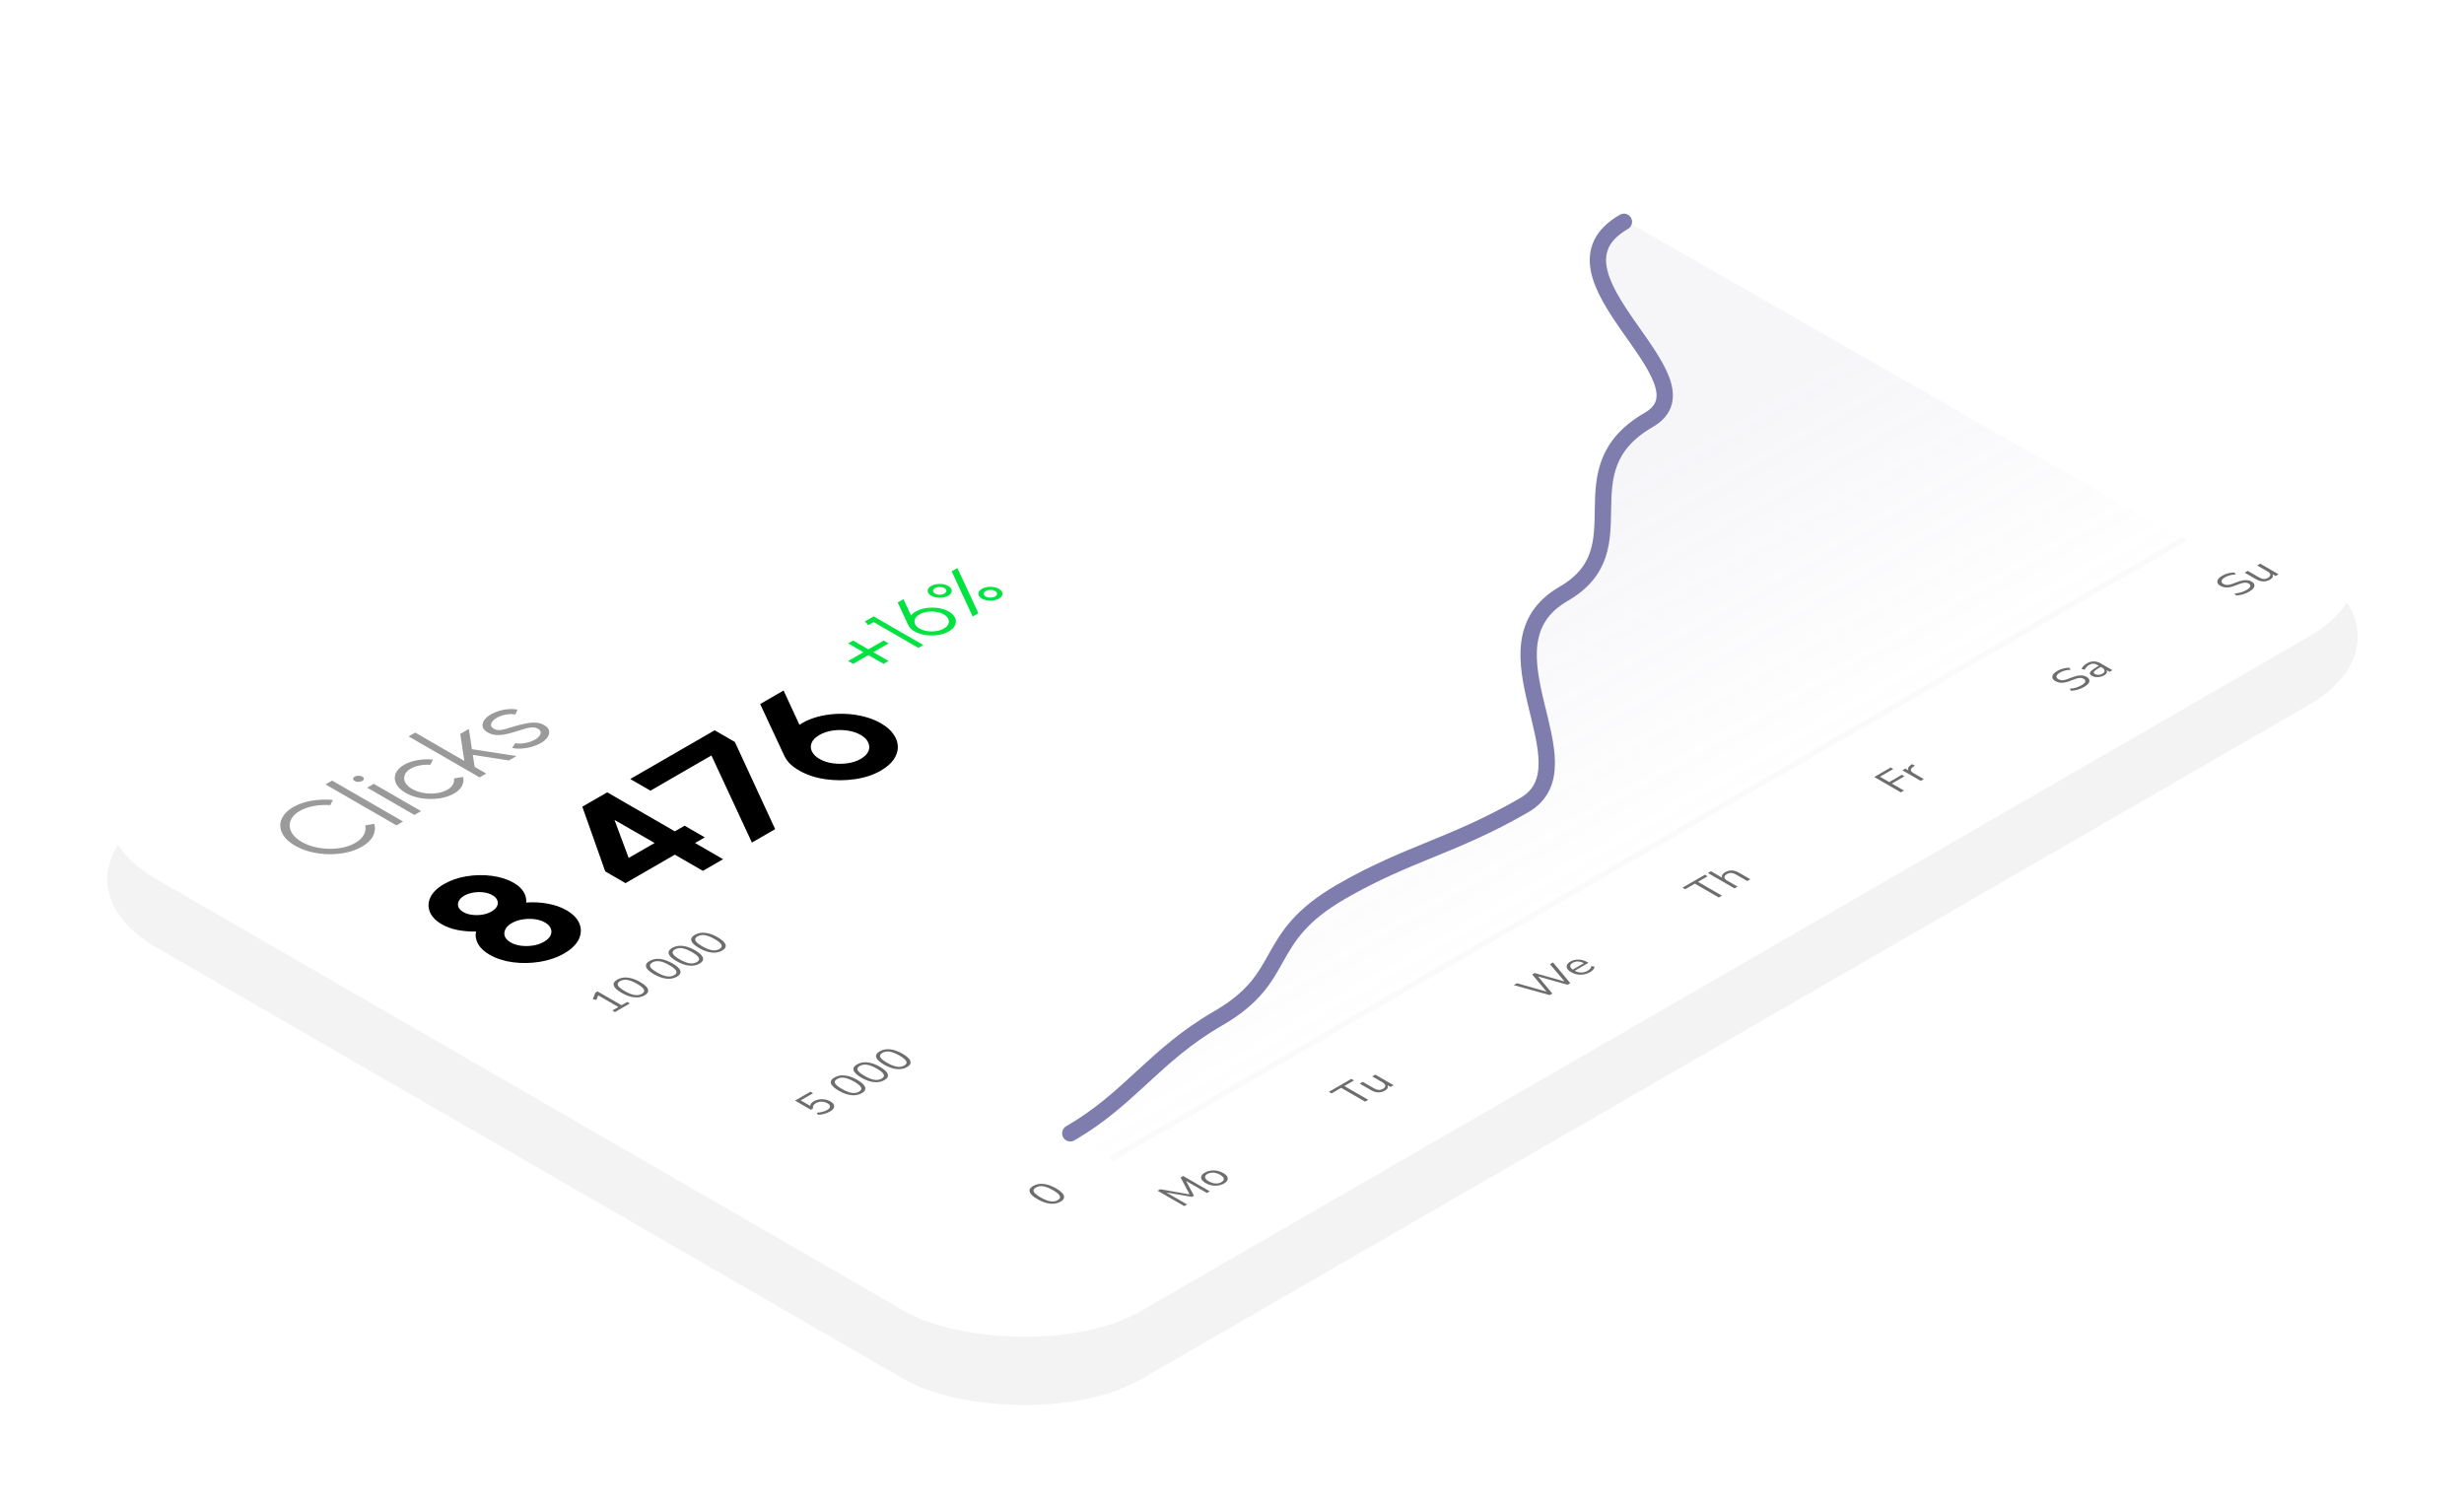 <svg width="375" height="230" viewBox="0 0 375 230" fill="none" xmlns="http://www.w3.org/2000/svg">
<g filter="url(#filter0_f_820_12449)">
<rect width="246.817" height="173.027" rx="20.776" transform="matrix(0.866 -0.5 0.866 0.5 5.785 133.789)" fill="black" fill-opacity="0.05"/>
</g>
<g clip-path="url(#clip0_820_12449)">
<rect width="246.817" height="173.027" rx="20.776" transform="matrix(0.866 -0.5 0.866 0.5 5.785 123.4)" fill="white"/>
<path d="M169.345 176.199L332.246 82.156" stroke="#FAFAFA" stroke-width="0.829" stroke-linecap="round"/>
<path d="M93.594 154.017L93.193 153.785L94.117 153.251L91.04 151.474L90.77 152.161L90.219 152.074L90.603 151.07L90.942 150.875L94.588 152.979L95.455 152.479L95.856 152.711L93.594 154.017ZM98.099 151.476C97.636 151.743 97.106 151.844 96.509 151.777C95.912 151.711 95.276 151.484 94.603 151.095C93.925 150.704 93.531 150.337 93.42 149.994C93.309 149.652 93.485 149.347 93.948 149.08C94.415 148.81 94.943 148.708 95.533 148.775C96.122 148.837 96.756 149.063 97.433 149.454C98.11 149.845 98.505 150.214 98.616 150.561C98.731 150.906 98.558 151.211 98.099 151.476ZM97.691 151.24C98.013 151.055 98.114 150.839 97.996 150.594C97.881 150.347 97.536 150.057 96.962 149.726C96.388 149.394 95.892 149.197 95.475 149.133C95.054 149.066 94.681 149.127 94.356 149.315C94.034 149.5 93.929 149.716 94.04 149.961C94.155 150.204 94.497 150.49 95.068 150.82C95.642 151.151 96.141 151.351 96.566 151.419C96.995 151.486 97.37 151.426 97.691 151.24ZM103.016 148.637C102.553 148.905 102.023 149.005 101.426 148.939C100.828 148.873 100.193 148.645 99.519 148.256C98.842 147.865 98.448 147.498 98.337 147.156C98.226 146.813 98.402 146.508 98.865 146.241C99.332 145.971 99.86 145.87 100.45 145.936C101.039 145.998 101.672 146.224 102.35 146.616C103.027 147.007 103.422 147.376 103.532 147.723C103.647 148.067 103.475 148.372 103.016 148.637ZM102.608 148.402C102.93 148.216 103.031 148.001 102.912 147.756C102.798 147.508 102.453 147.219 101.879 146.887C101.305 146.556 100.809 146.358 100.392 146.294C99.971 146.228 99.598 146.289 99.273 146.476C98.951 146.662 98.846 146.877 98.957 147.123C99.072 147.366 99.414 147.652 99.985 147.981C100.559 148.312 101.058 148.512 101.483 148.581C101.912 148.647 102.287 148.588 102.608 148.402ZM106.458 146.65C105.995 146.917 105.465 147.018 104.868 146.952C104.271 146.885 103.636 146.658 102.962 146.269C102.284 145.878 101.89 145.511 101.779 145.169C101.668 144.826 101.844 144.521 102.307 144.254C102.774 143.984 103.303 143.883 103.892 143.949C104.481 144.011 105.115 144.237 105.792 144.628C106.47 145.019 106.864 145.388 106.975 145.735C107.09 146.08 106.917 146.385 106.458 146.65ZM106.051 146.415C106.372 146.229 106.473 146.014 106.355 145.768C106.24 145.521 105.896 145.231 105.321 144.9C104.747 144.569 104.252 144.371 103.835 144.307C103.414 144.241 103.04 144.301 102.715 144.489C102.394 144.675 102.288 144.89 102.399 145.135C102.514 145.378 102.857 145.665 103.427 145.994C104.001 146.325 104.5 146.525 104.925 146.594C105.354 146.66 105.729 146.6 106.051 146.415ZM109.901 144.663C109.437 144.93 108.907 145.031 108.31 144.964C107.713 144.898 107.078 144.67 106.404 144.282C105.727 143.891 105.333 143.524 105.222 143.181C105.111 142.839 105.287 142.534 105.75 142.267C106.217 141.997 106.745 141.895 107.334 141.962C107.924 142.023 108.557 142.25 109.235 142.641C109.912 143.032 110.306 143.401 110.417 143.748C110.532 144.093 110.36 144.398 109.901 144.663ZM109.493 144.427C109.814 144.242 109.916 144.026 109.797 143.781C109.682 143.534 109.338 143.244 108.764 142.913C108.19 142.581 107.694 142.384 107.277 142.32C106.856 142.253 106.483 142.314 106.157 142.502C105.836 142.687 105.731 142.903 105.842 143.148C105.956 143.391 106.299 143.677 106.869 144.007C107.443 144.338 107.943 144.538 108.368 144.606C108.796 144.673 109.171 144.613 109.493 144.427Z" fill="#6D6D6D"/>
<path d="M126.318 169.156C126.058 169.306 125.767 169.425 125.445 169.513C125.124 169.602 124.804 169.649 124.487 169.656L124.291 169.338C124.938 169.3 125.472 169.16 125.893 168.917C126.172 168.756 126.314 168.583 126.318 168.4C126.322 168.216 126.195 168.051 125.939 167.903C125.675 167.75 125.382 167.67 125.061 167.661C124.739 167.652 124.444 167.725 124.177 167.88C123.79 168.103 123.646 168.371 123.746 168.685L123.401 168.884L120.996 167.495L123.344 166.14L123.746 166.372L121.863 167.459L123.31 168.294C123.31 168.038 123.491 167.804 123.855 167.594C124.108 167.449 124.381 167.353 124.676 167.306C124.971 167.26 125.265 167.264 125.56 167.319C125.855 167.37 126.13 167.47 126.387 167.618C126.639 167.764 126.808 167.925 126.892 168.102C126.976 168.278 126.97 168.458 126.875 168.642C126.783 168.823 126.597 168.994 126.318 169.156ZM131.149 166.367C130.686 166.634 130.155 166.735 129.558 166.668C128.961 166.602 128.326 166.374 127.652 165.986C126.975 165.595 126.581 165.228 126.47 164.885C126.359 164.543 126.535 164.238 126.998 163.971C127.465 163.701 127.993 163.599 128.582 163.666C129.172 163.727 129.805 163.954 130.483 164.345C131.16 164.736 131.554 165.105 131.665 165.452C131.78 165.797 131.608 166.102 131.149 166.367ZM130.741 166.131C131.063 165.946 131.164 165.73 131.045 165.485C130.93 165.238 130.586 164.948 130.012 164.617C129.438 164.285 128.942 164.088 128.525 164.024C128.104 163.957 127.731 164.018 127.406 164.206C127.084 164.391 126.979 164.607 127.09 164.852C127.205 165.095 127.547 165.381 128.117 165.711C128.691 166.042 129.191 166.242 129.616 166.31C130.044 166.377 130.42 166.317 130.741 166.131ZM134.591 164.379C134.128 164.647 133.598 164.747 133.001 164.681C132.404 164.615 131.768 164.387 131.095 163.998C130.417 163.607 130.023 163.24 129.912 162.898C129.801 162.556 129.977 162.251 130.44 161.983C130.907 161.714 131.435 161.612 132.025 161.678C132.614 161.74 133.248 161.967 133.925 162.358C134.602 162.749 134.997 163.118 135.108 163.465C135.223 163.809 135.05 164.114 134.591 164.379ZM134.183 164.144C134.505 163.959 134.606 163.743 134.488 163.498C134.373 163.25 134.028 162.961 133.454 162.63C132.88 162.298 132.385 162.1 131.967 162.036C131.546 161.97 131.173 162.031 130.848 162.219C130.526 162.404 130.421 162.62 130.532 162.865C130.647 163.108 130.989 163.394 131.56 163.723C132.134 164.055 132.633 164.255 133.058 164.323C133.487 164.389 133.862 164.33 134.183 164.144ZM138.033 162.392C137.57 162.66 137.04 162.76 136.443 162.694C135.846 162.628 135.211 162.4 134.537 162.011C133.86 161.62 133.465 161.253 133.354 160.911C133.243 160.568 133.42 160.263 133.883 159.996C134.35 159.726 134.878 159.625 135.467 159.691C136.057 159.753 136.69 159.979 137.367 160.37C138.045 160.762 138.439 161.131 138.55 161.477C138.665 161.822 138.493 162.127 138.033 162.392ZM137.626 162.157C137.947 161.971 138.049 161.756 137.93 161.511C137.815 161.263 137.471 160.974 136.897 160.642C136.323 160.311 135.827 160.113 135.41 160.049C134.989 159.983 134.616 160.043 134.29 160.231C133.969 160.417 133.863 160.632 133.974 160.878C134.089 161.121 134.432 161.407 135.002 161.736C135.576 162.067 136.076 162.267 136.501 162.336C136.929 162.402 137.304 162.342 137.626 162.157Z" fill="#6D6D6D"/>
<path d="M161.395 182.877C160.932 183.144 160.402 183.245 159.805 183.179C159.208 183.112 158.572 182.885 157.899 182.496C157.221 182.105 156.827 181.738 156.716 181.396C156.605 181.053 156.781 180.748 157.244 180.481C157.711 180.211 158.239 180.11 158.829 180.176C159.418 180.238 160.051 180.464 160.729 180.855C161.406 181.246 161.801 181.615 161.912 181.962C162.026 182.307 161.854 182.612 161.395 182.877ZM160.987 182.642C161.309 182.456 161.41 182.241 161.292 181.996C161.177 181.748 160.832 181.459 160.258 181.127C159.684 180.796 159.188 180.598 158.771 180.534C158.35 180.468 157.977 180.528 157.652 180.716C157.33 180.902 157.225 181.117 157.336 181.362C157.451 181.606 157.793 181.892 158.364 182.221C158.938 182.552 159.437 182.752 159.862 182.821C160.291 182.887 160.666 182.827 160.987 182.642Z" fill="#6D6D6D"/>
<path d="M180.226 183.547L176.178 181.21L176.574 180.981L181.052 181.77L179.674 179.192L180.071 178.963L184.118 181.3L183.682 181.551L180.518 179.725L181.707 181.969L181.397 182.148L177.499 181.475L180.656 183.298L180.226 183.547ZM186.274 180.115C186.002 180.272 185.707 180.373 185.389 180.42C185.072 180.466 184.75 180.459 184.425 180.4C184.1 180.336 183.79 180.219 183.495 180.048C183.2 179.878 182.999 179.7 182.892 179.515C182.785 179.325 182.772 179.138 182.852 178.955C182.932 178.771 183.108 178.601 183.38 178.444C183.648 178.29 183.941 178.189 184.258 178.143C184.58 178.094 184.903 178.102 185.229 178.166C185.554 178.226 185.864 178.341 186.159 178.511C186.453 178.681 186.654 178.861 186.762 179.051C186.869 179.236 186.88 179.422 186.796 179.608C186.716 179.791 186.541 179.96 186.274 180.115ZM185.9 179.899C186.161 179.749 186.277 179.576 186.251 179.379C186.22 179.18 186.032 178.981 185.688 178.782C185.34 178.581 184.995 178.473 184.655 178.458C184.314 178.442 184.014 178.51 183.753 178.66C183.489 178.812 183.371 178.987 183.397 179.183C183.428 179.378 183.617 179.576 183.966 179.777C184.31 179.976 184.653 180.085 184.993 180.105C185.334 180.12 185.636 180.052 185.9 179.899Z" fill="#6D6D6D"/>
<path d="M207.759 167.652L204.119 165.55L202.65 166.399L202.242 166.164L205.658 164.192L206.065 164.427L204.596 165.275L208.236 167.377L207.759 167.652ZM210.781 165.967C210.111 166.354 209.407 166.334 208.668 165.907L206.934 164.907L207.399 164.638L209.127 165.636C209.376 165.779 209.609 165.857 209.828 165.868C210.05 165.877 210.27 165.818 210.488 165.692C210.725 165.555 210.84 165.398 210.832 165.221C210.821 165.042 210.683 164.877 210.419 164.724L208.834 163.809L209.299 163.541L212.089 165.152L211.636 165.414L211.165 165.142C211.246 165.29 211.251 165.437 211.182 165.583C211.114 165.724 210.98 165.852 210.781 165.967Z" fill="#6D6D6D"/>
<path d="M235.844 151.437L230.379 149.919L230.872 149.634L235.373 150.914L233.186 148.299L233.565 148.08L238.112 149.366L235.89 146.738L236.361 146.466L238.99 149.621L238.571 149.863L234.087 148.607L236.252 151.202L235.844 151.437ZM241.981 147.954C241.541 148.208 241.064 148.335 240.552 148.335C240.035 148.333 239.555 148.204 239.111 147.947C238.824 147.782 238.628 147.603 238.525 147.41C238.418 147.216 238.404 147.027 238.485 146.844C238.565 146.656 238.737 146.486 239.001 146.333C239.38 146.114 239.799 146.014 240.259 146.032C240.714 146.047 241.154 146.177 241.579 146.423L241.757 146.525L239.656 147.738C239.989 147.913 240.324 148 240.661 148C240.994 147.998 241.309 147.911 241.608 147.738C241.776 147.641 241.912 147.534 242.016 147.417C242.115 147.298 242.174 147.164 242.193 147.016L242.681 147.112C242.674 147.253 242.607 147.4 242.481 147.553C242.35 147.703 242.184 147.837 241.981 147.954ZM239.357 146.525C239.093 146.678 238.967 146.846 238.979 147.029C238.99 147.213 239.116 147.389 239.357 147.56L241.051 146.582C240.756 146.425 240.462 146.341 240.167 146.33C239.876 146.317 239.606 146.382 239.357 146.525Z" fill="#6D6D6D"/>
<path d="M261.581 136.579L257.942 134.478L256.472 135.327L256.064 135.091L259.48 133.119L259.888 133.355L258.418 134.203L262.058 136.304L261.581 136.579ZM263.979 135.196L259.931 132.859L260.396 132.591L262.113 133.581C262.036 133.431 262.038 133.284 262.118 133.141C262.199 132.993 262.342 132.859 262.549 132.74C263.211 132.357 263.91 132.378 264.645 132.803L266.384 133.807L265.919 134.075L264.208 133.088C263.948 132.937 263.707 132.858 263.485 132.849C263.263 132.836 263.041 132.893 262.819 133.021C262.562 133.169 262.438 133.334 262.446 133.515C262.453 133.692 262.589 133.857 262.853 134.009L264.444 134.927L263.979 135.196Z" fill="#6D6D6D"/>
<path d="M289.292 120.583L285.245 118.246L287.748 116.801L288.144 117.03L286.111 118.203L287.524 119.018L289.441 117.911L289.837 118.14L287.92 119.247L289.763 120.311L289.292 120.583ZM292.318 118.836L289.528 117.225L289.981 116.963L290.481 117.251C290.293 116.971 290.414 116.687 290.843 116.4L290.992 116.294L291.428 116.506L291.17 116.695C290.929 116.86 290.812 117.025 290.82 117.188C290.823 117.35 290.95 117.502 291.199 117.646L292.789 118.564L292.318 118.836Z" fill="#6D6D6D"/>
<path d="M317.206 104.527C316.888 104.71 316.561 104.853 316.224 104.954C315.883 105.054 315.541 105.112 315.196 105.13L314.984 104.815C315.328 104.788 315.644 104.734 315.931 104.653C316.218 104.571 316.503 104.448 316.787 104.285C317.131 104.086 317.322 103.902 317.361 103.735C317.399 103.562 317.313 103.415 317.102 103.294C316.934 103.196 316.739 103.155 316.517 103.168C316.299 103.179 316.019 103.25 315.678 103.38L314.961 103.655C314.525 103.818 314.13 103.902 313.778 103.907C313.426 103.907 313.105 103.823 312.814 103.655C312.573 103.516 312.423 103.359 312.366 103.184C312.312 103.008 312.347 102.826 312.469 102.641C312.592 102.455 312.798 102.278 313.089 102.111C313.361 101.954 313.658 101.833 313.979 101.749C314.297 101.663 314.616 101.62 314.938 101.62L315.139 101.928C314.81 101.937 314.515 101.977 314.255 102.048C313.991 102.116 313.74 102.219 313.503 102.356C313.2 102.53 313.03 102.71 312.992 102.896C312.95 103.079 313.043 103.237 313.273 103.37C313.457 103.476 313.658 103.528 313.876 103.526C314.098 103.521 314.362 103.459 314.668 103.34L315.391 103.068C315.858 102.892 316.266 102.798 316.614 102.787C316.963 102.771 317.276 102.844 317.556 103.005C317.782 103.136 317.919 103.286 317.969 103.456C318.023 103.624 317.984 103.801 317.854 103.986C317.728 104.17 317.512 104.35 317.206 104.527ZM320.244 102.773C320.053 102.883 319.844 102.962 319.618 103.008C319.392 103.05 319.17 103.059 318.952 103.034C318.734 103.01 318.545 102.952 318.384 102.859C318.181 102.742 318.072 102.619 318.057 102.491C318.045 102.361 318.135 102.211 318.326 102.043C318.518 101.871 318.824 101.663 319.245 101.42L319.429 101.314L319.251 101.212C319.013 101.075 318.793 101.005 318.591 101.003C318.388 100.996 318.179 101.055 317.965 101.178C317.796 101.276 317.659 101.384 317.551 101.503C317.44 101.62 317.356 101.757 317.299 101.914L316.799 101.811C316.841 101.668 316.935 101.519 317.081 101.364C317.23 101.207 317.4 101.073 317.592 100.963C317.951 100.755 318.305 100.653 318.654 100.655C319.006 100.655 319.367 100.762 319.739 100.976L321.495 101.99L321.059 102.242L320.577 101.964C320.669 102.101 320.686 102.241 320.629 102.385C320.575 102.526 320.447 102.655 320.244 102.773ZM319.968 102.527C320.198 102.395 320.307 102.241 320.296 102.067C320.28 101.89 320.15 101.731 319.905 101.589L319.733 101.49L319.555 101.593C319.245 101.772 319.015 101.922 318.866 102.043C318.717 102.161 318.642 102.261 318.642 102.345C318.642 102.425 318.703 102.5 318.826 102.57C318.983 102.661 319.165 102.704 319.371 102.7C319.582 102.693 319.781 102.636 319.968 102.527Z" fill="#6D6D6D"/>
<path d="M342.322 90.027C342.004 90.21 341.677 90.353 341.34 90.454C340.999 90.554 340.657 90.612 340.312 90.63L340.1 90.315C340.445 90.288 340.76 90.234 341.047 90.153C341.334 90.071 341.619 89.948 341.903 89.785C342.247 89.586 342.439 89.402 342.477 89.234C342.515 89.062 342.429 88.915 342.218 88.794C342.05 88.697 341.855 88.654 341.633 88.668C341.415 88.679 341.135 88.749 340.795 88.88L340.077 89.155C339.641 89.319 339.247 89.402 338.894 89.407C338.542 89.407 338.221 89.323 337.93 89.155C337.689 89.016 337.54 88.859 337.482 88.684C337.429 88.508 337.463 88.326 337.585 88.141C337.708 87.955 337.915 87.778 338.206 87.611C338.477 87.454 338.774 87.333 339.095 87.249C339.413 87.163 339.733 87.12 340.054 87.12L340.255 87.428C339.926 87.437 339.631 87.477 339.371 87.547C339.107 87.616 338.856 87.719 338.619 87.856C338.317 88.03 338.146 88.21 338.108 88.396C338.066 88.579 338.16 88.737 338.389 88.87C338.573 88.976 338.774 89.028 338.992 89.026C339.214 89.021 339.478 88.959 339.784 88.84L340.508 88.568C340.975 88.392 341.382 88.298 341.73 88.287C342.079 88.271 342.393 88.344 342.672 88.505C342.898 88.636 343.036 88.786 343.085 88.956C343.139 89.124 343.101 89.301 342.971 89.486C342.844 89.67 342.628 89.85 342.322 90.027ZM345.469 88.21C344.799 88.596 344.095 88.576 343.357 88.15L341.623 87.149L342.088 86.881L343.816 87.878C344.065 88.022 344.298 88.099 344.516 88.11C344.738 88.119 344.958 88.061 345.176 87.934C345.414 87.797 345.529 87.641 345.521 87.464C345.509 87.285 345.372 87.119 345.108 86.967L343.523 86.052L343.988 85.784L346.778 87.394L346.325 87.656L345.854 87.384C345.934 87.532 345.94 87.679 345.871 87.825C345.802 87.967 345.668 88.095 345.469 88.21Z" fill="#6D6D6D"/>
<path opacity="0.07" d="M186.734 155.773C177.093 161.339 173.448 168.095 164.378 173.331L169.347 176.199L332.248 82.156L246.79 33.242C232.837 41.297 262.533 56.758 251.984 62.848C238.669 70.535 248.397 83.972 236.402 90.897C222.801 98.748 243.625 117.184 233.16 123.225C222.323 129.481 215.403 130.466 205.239 136.334C192.881 143.468 197.816 149.375 186.734 155.773Z" fill="url(#paint0_linear_820_12449)"/>
<path d="M162.888 172.47C171.957 167.234 175.735 160.555 185.376 154.989C196.458 148.591 191.772 142.829 204.131 135.694C214.295 129.826 221.129 128.792 231.966 122.535C242.431 116.494 224.359 98.228 237.96 90.377C249.955 83.452 237.63 71.574 250.945 63.887C261.494 57.797 233.189 41.816 247.142 33.761" stroke="#7F7DAE" stroke-width="2.486" stroke-linecap="round"/>
<path d="M55.079 128.856C54.397 129.249 53.622 129.542 52.754 129.733C51.881 129.921 50.978 130.01 50.048 129.999C49.117 129.982 48.205 129.866 47.313 129.65C46.425 129.431 45.621 129.114 44.902 128.698C44.182 128.283 43.633 127.819 43.254 127.306C42.879 126.791 42.68 126.266 42.656 125.731C42.632 125.191 42.786 124.671 43.117 124.169C43.443 123.665 43.947 123.216 44.628 122.823C45.444 122.352 46.384 122.028 47.45 121.851C48.515 121.673 49.587 121.636 50.667 121.738L50.256 122.532C49.426 122.463 48.599 122.506 47.773 122.661C46.948 122.81 46.236 123.058 45.636 123.405C45.084 123.723 44.681 124.086 44.427 124.493C44.172 124.895 44.06 125.312 44.088 125.744C44.117 126.176 44.285 126.597 44.592 127.007C44.899 127.417 45.338 127.787 45.909 128.116C46.49 128.452 47.135 128.708 47.845 128.885C48.56 129.06 49.292 129.155 50.041 129.172C50.794 129.186 51.518 129.119 52.214 128.972C52.91 128.82 53.529 128.587 54.071 128.274C54.695 127.914 55.131 127.499 55.381 127.028C55.63 126.551 55.7 126.079 55.59 125.611L56.964 125.374C57.142 125.997 57.077 126.616 56.77 127.231C56.458 127.844 55.894 128.385 55.079 128.856ZM60.335 125.606L49.539 119.373L50.546 118.791L61.342 125.024L60.335 125.606ZM55.879 119.868L56.886 119.286L64.084 123.441L63.076 124.023L55.879 119.868ZM55.13 118.846C54.967 118.94 54.775 118.99 54.554 118.996C54.334 118.996 54.142 118.948 53.978 118.854C53.815 118.76 53.736 118.651 53.741 118.526C53.746 118.396 53.83 118.284 53.993 118.189C54.151 118.098 54.341 118.052 54.562 118.052C54.782 118.047 54.974 118.091 55.137 118.185C55.3 118.28 55.382 118.39 55.382 118.518C55.377 118.642 55.293 118.752 55.13 118.846ZM69.079 118.472L70.468 118.235C70.598 118.686 70.547 119.136 70.317 119.585C70.091 120.031 69.686 120.423 69.101 120.761C68.439 121.143 67.664 121.394 66.776 121.513C65.893 121.629 65.003 121.617 64.106 121.476C63.209 121.329 62.412 121.055 61.716 120.653C61.188 120.348 60.79 120.01 60.522 119.639C60.248 119.265 60.102 118.884 60.083 118.497C60.063 118.103 60.174 117.724 60.414 117.358C60.654 116.992 61.02 116.667 61.515 116.382C62.1 116.044 62.779 115.81 63.552 115.679C64.329 115.547 65.111 115.519 65.898 115.596L65.48 116.394C64.914 116.355 64.372 116.389 63.854 116.494C63.331 116.596 62.887 116.753 62.522 116.963C62.038 117.243 61.728 117.571 61.594 117.948C61.455 118.322 61.481 118.697 61.673 119.074C61.87 119.448 62.22 119.78 62.724 120.071C63.228 120.362 63.806 120.563 64.458 120.674C65.116 120.782 65.768 120.796 66.416 120.715C67.059 120.632 67.618 120.454 68.093 120.179C68.487 119.952 68.765 119.686 68.928 119.382C69.091 119.077 69.141 118.774 69.079 118.472ZM78.607 115.057L77.448 115.726L71.957 114.882L72.238 116.706L73.994 117.72L72.986 118.302L62.19 112.069L63.198 111.488L70.669 115.801L70.043 111.691L71.36 110.931L71.82 114.014L78.607 115.057ZM82.207 113.137C81.804 113.358 81.348 113.538 80.839 113.677C80.331 113.815 79.822 113.898 79.314 113.926C78.805 113.954 78.344 113.918 77.932 113.818L78.428 113.099C78.692 113.163 79.006 113.181 79.371 113.153C79.736 113.12 80.1 113.054 80.465 112.954C80.825 112.851 81.137 112.724 81.401 112.572C81.693 112.403 81.919 112.217 82.077 112.015C82.236 111.813 82.305 111.615 82.286 111.421C82.267 111.221 82.135 111.051 81.89 110.91C81.626 110.757 81.334 110.688 81.012 110.702C80.686 110.713 80.347 110.77 79.997 110.872C79.642 110.972 79.285 111.079 78.925 111.192C78.277 111.405 77.675 111.576 77.118 111.703C76.562 111.831 76.043 111.883 75.564 111.861C75.084 111.833 74.638 111.7 74.225 111.462C73.788 111.21 73.534 110.922 73.462 110.598C73.39 110.268 73.467 109.939 73.692 109.609C73.918 109.274 74.259 108.975 74.714 108.712C75.3 108.374 75.96 108.14 76.694 108.009C77.433 107.876 78.121 107.87 78.759 107.989L78.428 108.737C78.145 108.673 77.838 108.653 77.507 108.678C77.176 108.703 76.85 108.761 76.528 108.853C76.212 108.942 75.928 109.055 75.679 109.194C75.367 109.368 75.127 109.559 74.959 109.767C74.786 109.972 74.71 110.174 74.729 110.374C74.753 110.57 74.897 110.745 75.161 110.897C75.424 111.05 75.705 111.12 76.003 111.109C76.295 111.095 76.619 111.036 76.974 110.93C77.329 110.82 77.733 110.698 78.183 110.565C78.759 110.393 79.328 110.248 79.889 110.128C80.451 110.009 80.981 109.958 81.48 109.975C81.979 109.991 82.427 110.117 82.826 110.353C83.258 110.602 83.505 110.894 83.567 111.23C83.629 111.565 83.541 111.901 83.301 112.239C83.056 112.574 82.691 112.874 82.207 113.137Z" fill="#9A9A9A"/>
<path d="M85.862 145.098C84.778 145.723 83.548 146.147 82.171 146.37C80.794 146.593 79.425 146.618 78.065 146.443C76.705 146.259 75.512 145.871 74.488 145.28C73.682 144.814 73.107 144.274 72.762 143.658C72.418 143.033 72.313 142.4 72.448 141.76C71.516 141.785 70.592 141.712 69.677 141.542C68.761 141.363 67.955 141.072 67.258 140.67C66.309 140.122 65.692 139.48 65.407 138.743C65.121 138.006 65.159 137.267 65.52 136.525C65.89 135.779 66.574 135.117 67.573 134.54C68.581 133.958 69.727 133.563 71.012 133.355C72.296 133.146 73.577 133.125 74.853 133.289C76.13 133.454 77.242 133.811 78.191 134.358C78.888 134.761 79.392 135.226 79.702 135.754C80.013 136.273 80.139 136.806 80.08 137.354C81.205 137.267 82.305 137.325 83.38 137.529C84.455 137.722 85.395 138.052 86.201 138.517C87.218 139.104 87.881 139.792 88.192 140.582C88.502 141.363 88.465 142.155 88.078 142.96C87.684 143.76 86.945 144.473 85.862 145.098ZM82.788 143.324C83.275 143.043 83.607 142.725 83.783 142.371C83.951 142.012 83.968 141.659 83.834 141.31C83.699 140.961 83.405 140.655 82.952 140.393C82.499 140.132 81.969 139.962 81.365 139.884C80.76 139.807 80.152 139.819 79.539 139.921C78.917 140.018 78.363 140.207 77.876 140.488C77.397 140.764 77.074 141.082 76.906 141.44C76.73 141.794 76.705 142.148 76.831 142.502C76.965 142.851 77.259 143.156 77.712 143.418C78.166 143.68 78.695 143.85 79.299 143.927C79.912 144 80.529 143.988 81.151 143.891C81.764 143.789 82.31 143.6 82.788 143.324ZM74.803 138.714C75.214 138.476 75.496 138.207 75.647 137.907C75.79 137.601 75.802 137.303 75.684 137.012C75.575 136.717 75.328 136.457 74.941 136.234C74.555 136.011 74.106 135.868 73.594 135.805C73.09 135.737 72.578 135.747 72.057 135.834C71.528 135.917 71.058 136.077 70.646 136.314C70.243 136.547 69.971 136.816 69.828 137.121C69.677 137.422 69.656 137.72 69.765 138.016C69.874 138.311 70.122 138.571 70.508 138.794C70.894 139.017 71.343 139.16 71.856 139.223C72.368 139.286 72.888 139.276 73.417 139.194C73.938 139.106 74.4 138.946 74.803 138.714ZM106.975 132.531L102.705 130.066L95.198 134.4L92.113 132.618L88.624 122.766L92.415 120.577L102.705 126.518L104.191 125.66L107.265 127.434L105.778 128.292L110.048 130.757L106.975 132.531ZM95.677 130.56L99.632 128.292L93.523 124.78L95.677 130.56ZM114.434 128.225L108.275 114.969L98.992 120.328L95.919 118.554L108.766 111.138L111.839 112.912L117.973 126.182L114.434 128.225ZM134.052 117.277C132.927 117.927 131.613 118.361 130.11 118.579C128.607 118.797 127.104 118.797 125.601 118.579C124.098 118.361 122.775 117.922 121.633 117.263C121.046 116.923 120.567 116.57 120.198 116.201C119.837 115.828 119.547 115.409 119.329 114.943L115.689 107.141L119.253 105.083L121.671 110.304C122.301 109.882 123.015 109.538 123.812 109.272C124.61 109.005 125.458 108.821 126.357 108.719C127.255 108.617 128.162 108.598 129.077 108.661C129.992 108.724 130.874 108.874 131.722 109.112C132.579 109.344 133.364 109.667 134.078 110.079C134.934 110.573 135.572 111.131 135.992 111.751C136.42 112.367 136.639 113.007 136.647 113.671C136.647 114.33 136.433 114.972 136.005 115.598C135.568 116.218 134.917 116.778 134.052 117.277ZM130.979 115.503C131.592 115.149 131.991 114.749 132.176 114.303C132.352 113.853 132.335 113.411 132.125 112.98C131.924 112.544 131.554 112.17 131.017 111.86C130.438 111.526 129.77 111.3 129.014 111.184C128.259 111.068 127.499 111.065 126.735 111.177C125.979 111.283 125.303 111.509 124.707 111.853C124.094 112.207 123.699 112.609 123.523 113.06C123.346 113.501 123.363 113.937 123.573 114.369C123.783 114.8 124.165 115.176 124.719 115.496C125.315 115.84 125.996 116.063 126.76 116.165C127.524 116.267 128.28 116.262 129.027 116.15C129.783 116.034 130.433 115.818 130.979 115.503Z" fill="black"/>
<path d="M134.479 101.03L132.158 99.69L129.837 101.03L129.081 100.594L131.402 99.254L129.081 97.914L129.837 97.478L132.158 98.818L134.479 97.478L135.235 97.914L132.913 99.254L135.235 100.594L134.479 101.03ZM139.77 98.599L132.968 94.673L132.159 95.14L131.619 94.579L132.968 93.8L140.525 98.163L139.77 98.599ZM144.397 96.09C143.922 96.364 143.37 96.548 142.74 96.641C142.11 96.731 141.479 96.73 140.846 96.638C140.216 96.545 139.662 96.36 139.183 96.084C138.906 95.924 138.703 95.769 138.573 95.619C138.44 95.468 138.316 95.286 138.201 95.074L136.624 91.69L137.504 91.182L138.654 93.659C138.848 93.406 139.113 93.191 139.447 93.014C139.779 92.835 140.155 92.699 140.576 92.606C140.997 92.512 141.434 92.466 141.887 92.466C142.337 92.463 142.778 92.512 143.21 92.612C143.645 92.71 144.043 92.862 144.403 93.07C144.763 93.278 145.033 93.513 145.212 93.774C145.389 94.034 145.477 94.303 145.477 94.582C145.477 94.856 145.387 95.124 145.207 95.385C145.027 95.647 144.757 95.882 144.397 96.09ZM143.642 95.653C144.002 95.446 144.235 95.211 144.343 94.949C144.448 94.685 144.437 94.426 144.311 94.17C144.189 93.912 143.966 93.69 143.642 93.503C143.303 93.308 142.913 93.178 142.47 93.114C142.024 93.047 141.578 93.047 141.132 93.114C140.682 93.178 140.286 93.309 139.944 93.506C139.591 93.71 139.361 93.943 139.253 94.204C139.145 94.466 139.151 94.725 139.269 94.98C139.384 95.234 139.606 95.455 139.933 95.644C140.286 95.848 140.687 95.982 141.137 96.046C141.59 96.108 142.04 96.106 142.487 96.04C142.929 95.971 143.314 95.843 143.642 95.653ZM148.031 93.83L144.836 86.949L145.71 86.444L148.906 93.325L148.031 93.83ZM144.312 90.661C144.074 90.798 143.801 90.889 143.491 90.935C143.182 90.981 142.871 90.982 142.558 90.938C142.245 90.89 141.969 90.798 141.732 90.661C141.487 90.519 141.325 90.359 141.246 90.181C141.17 90 141.172 89.82 141.251 89.642C141.334 89.461 141.492 89.303 141.726 89.168C141.964 89.031 142.239 88.941 142.552 88.897C142.862 88.851 143.171 88.851 143.481 88.897C143.794 88.941 144.071 89.032 144.312 89.171C144.553 89.31 144.711 89.47 144.787 89.651C144.866 89.83 144.864 90.009 144.782 90.19C144.702 90.369 144.546 90.526 144.312 90.661ZM143.734 90.327C143.936 90.211 144.037 90.074 144.037 89.916C144.033 89.756 143.932 89.619 143.734 89.505C143.533 89.388 143.295 89.33 143.022 89.33C142.745 89.328 142.505 89.385 142.304 89.501C142.106 89.616 142.007 89.754 142.007 89.916C142.007 90.074 142.108 90.211 142.309 90.327C142.507 90.442 142.745 90.5 143.022 90.502C143.299 90.5 143.536 90.442 143.734 90.327ZM152.031 91.103C151.794 91.24 151.516 91.332 151.2 91.377C150.883 91.419 150.568 91.418 150.255 91.374C149.942 91.326 149.67 91.236 149.44 91.103C149.199 90.964 149.041 90.804 148.965 90.623C148.886 90.441 148.886 90.26 148.965 90.081C149.048 89.9 149.206 89.743 149.44 89.607C149.681 89.468 149.958 89.377 150.271 89.333C150.584 89.29 150.897 89.292 151.211 89.339C151.52 89.385 151.792 89.475 152.026 89.611C152.263 89.748 152.423 89.907 152.506 90.087C152.585 90.266 152.585 90.447 152.506 90.629C152.427 90.808 152.269 90.966 152.031 91.103ZM151.453 90.77C151.648 90.658 151.745 90.52 151.745 90.358C151.745 90.196 151.646 90.058 151.448 89.944C151.25 89.83 151.011 89.773 150.73 89.773C150.449 89.773 150.212 89.829 150.018 89.941C149.82 90.055 149.719 90.194 149.715 90.358C149.715 90.52 149.814 90.659 150.012 90.773C150.21 90.887 150.449 90.944 150.73 90.944C151.014 90.942 151.256 90.884 151.453 90.77Z" fill="#02E341"/>
</g>
<defs>
<filter id="filter0_f_820_12449" x="-9.797" y="-5.194" width="394.768" height="241.073" filterUnits="userSpaceOnUse" color-interpolation-filters="sRGB">
<feFlood flood-opacity="0" result="BackgroundImageFix"/>
<feBlend mode="normal" in="SourceGraphic" in2="BackgroundImageFix" result="shape"/>
<feGaussianBlur stdDeviation="7.791" result="effect1_foregroundBlur_820_12449"/>
</filter>
<linearGradient id="paint0_linear_820_12449" x1="119.112" y1="147.2" x2="144.225" y2="190.702" gradientUnits="userSpaceOnUse">
<stop stop-color="#7F7DAE"/>
<stop offset="1" stop-color="#7F7DAE" stop-opacity="0"/>
</linearGradient>
<clipPath id="clip0_820_12449">
<rect width="246.817" height="173.027" rx="20.776" transform="matrix(0.866 -0.5 0.866 0.5 5.785 123.4)" fill="white"/>
</clipPath>
</defs>
</svg>
